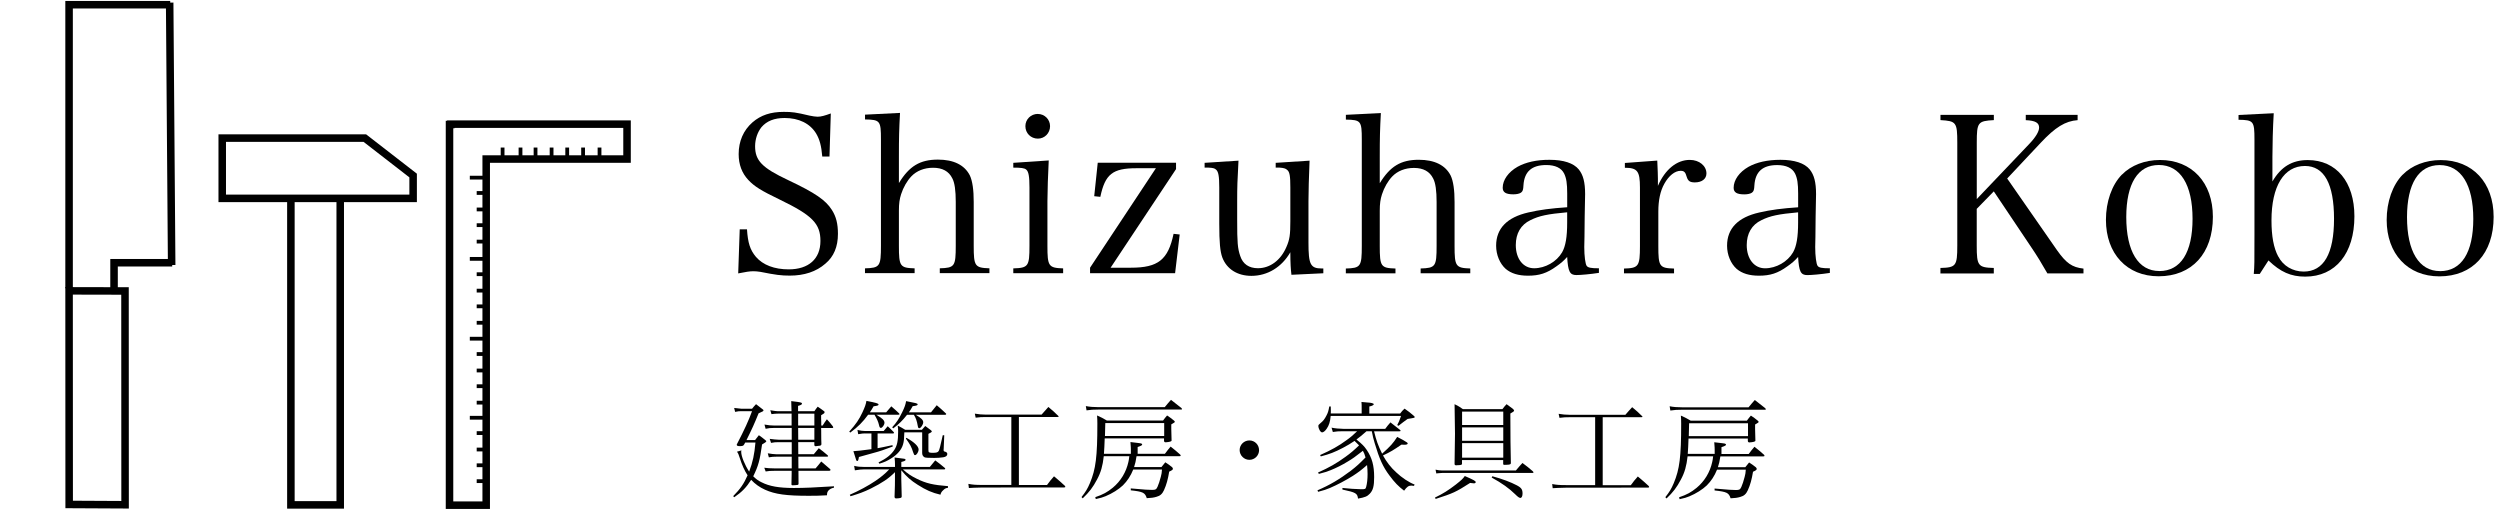 <?xml version="1.0" encoding="UTF-8"?>
<svg id="_レイヤー_2" data-name="レイヤー 2" xmlns="http://www.w3.org/2000/svg" viewBox="0 0 588.8 120.07">
  <defs>
    <style>
      .cls-1 {
        fill: #fff;
      }

      .cls-2 {
        stroke-width: .89px;
      }

      .cls-2, .cls-3 {
        fill: none;
        stroke: #000;
        stroke-miterlimit: 10;
      }

      .cls-3 {
        stroke-width: 1.77px;
      }
    </style>
  </defs>
  <g id="layer1">
    <g>
      <rect class="cls-1" width="588.8" height="120.07"/>
      <polyline class="cls-3" points="80.13 46.57 80.13 118.91 68.51 118.91 68.51 46.57"/>
      <polygon class="cls-3" points="97.3 41.34 85.92 32.52 52.34 32.52 52.34 39.62 52.34 46.72 84.57 46.72 97.3 46.72 97.3 41.34"/>
      <polygon class="cls-3" points="147.68 29.24 106.18 29.24 106.18 29.33 105.87 29.33 105.87 118.98 114.51 118.98 114.51 37.46 147.68 37.46 147.68 29.24"/>
      <line class="cls-2" x1="112.27" y1="105.87" x2="114.64" y2="105.87"/>
      <line class="cls-2" x1="112.27" y1="109.58" x2="114.64" y2="109.58"/>
      <line class="cls-2" x1="112.27" y1="113.32" x2="114.64" y2="113.32"/>
      <line class="cls-2" x1="112.27" y1="102" x2="114.64" y2="102"/>
      <line class="cls-2" x1="110.65" y1="98.39" x2="114.64" y2="98.39"/>
      <line class="cls-2" x1="112.27" y1="94.83" x2="114.64" y2="94.83"/>
      <line class="cls-2" x1="112.27" y1="90.96" x2="114.64" y2="90.96"/>
      <line class="cls-2" x1="112.27" y1="87.26" x2="114.64" y2="87.26"/>
      <line class="cls-2" x1="112.27" y1="83.38" x2="114.64" y2="83.38"/>
      <line class="cls-2" x1="110.65" y1="79.77" x2="114.64" y2="79.77"/>
      <line class="cls-2" x1="112.27" y1="76.02" x2="114.64" y2="76.02"/>
      <line class="cls-2" x1="112.27" y1="72.15" x2="114.64" y2="72.15"/>
      <line class="cls-2" x1="112.27" y1="68.45" x2="114.64" y2="68.45"/>
      <line class="cls-2" x1="112.27" y1="64.58" x2="114.64" y2="64.58"/>
      <line class="cls-2" x1="110.65" y1="60.97" x2="114.64" y2="60.97"/>
      <line class="cls-2" x1="112.27" y1="56.9" x2="114.64" y2="56.9"/>
      <line class="cls-2" x1="112.27" y1="53.03" x2="114.64" y2="53.03"/>
      <line class="cls-2" x1="112.27" y1="49.33" x2="114.64" y2="49.33"/>
      <line class="cls-2" x1="112.27" y1="45.45" x2="114.64" y2="45.45"/>
      <line class="cls-2" x1="110.65" y1="41.84" x2="114.64" y2="41.84"/>
      <line class="cls-2" x1="118.37" y1="34.75" x2="118.37" y2="37.12"/>
      <line class="cls-2" x1="122.59" y1="34.75" x2="122.59" y2="37.12"/>
      <line class="cls-2" x1="126.13" y1="34.75" x2="126.13" y2="37.12"/>
      <line class="cls-2" x1="129.91" y1="34.75" x2="129.91" y2="37.12"/>
      <line class="cls-2" x1="133.59" y1="34.75" x2="133.59" y2="37.12"/>
      <line class="cls-2" x1="137.33" y1="34.75" x2="137.33" y2="37.12"/>
      <line class="cls-2" x1="141.2" y1="34.75" x2="141.2" y2="37.12"/>
      <polyline class="cls-3" points="26.86 67.89 26.86 61.88 40.56 61.88"/>
      <polyline class="cls-3" points="40.09 1.11 16.27 1.11 16.27 67.89"/>
      <polygon class="cls-3" points="16.29 118.81 29.46 118.88 29.44 68.53 16.27 68.5 16.29 118.81"/>
      <line class="cls-3" x1="39.96" y1=".61" x2="40.43" y2="62.42"/>
      <g>
        <path d="m174.23,54.01h1.7c.21,3.19.72,4.84,2.11,6.49,1.65,1.91,4.33,2.94,7.72,2.94,4.69,0,7.47-2.47,7.47-6.69,0-4.07-1.9-6.03-9.58-9.74-4.38-2.11-5.97-3.09-7.42-4.64-1.49-1.6-2.26-3.61-2.26-6.08,0-3.04,1.13-5.61,3.25-7.47,1.96-1.7,4.28-2.47,7.37-2.47,1.96,0,2.83.1,6.08.88.77.15,1.39.26,1.91.26.77,0,1.7-.26,3.09-.77l-.31,10.14h-1.7c-.21-2.52-.62-4.02-1.44-5.41-1.44-2.37-4.07-3.66-7.42-3.66-2.47,0-4.22.72-5.46,2.16-.93,1.18-1.49,2.78-1.5,4.48,0,3.4,1.65,5.1,7.77,7.98,6.44,3.04,8.86,4.74,10.3,7.01,1.03,1.6,1.44,3.3,1.44,5.66,0,3.04-.98,5.36-2.94,7-2.16,1.9-5,2.83-8.4,2.83-2.01,0-3.3-.16-6.9-.88-.62-.1-1.18-.15-1.7-.15-.82,0-1.75.15-3.55.51l.36-10.4Z"/>
        <path d="m211.72,43.1c2.42-3.96,4.95-5.51,9.17-5.51,3.76,0,6.28,1.29,7.52,3.71.62,1.29.93,3.45.92,6.28v10.3c0,4.79.25,5.2,3.7,5.31v1.13s-11.69,0-11.69,0v-1.13c3.5-.1,3.76-.46,3.76-5.3v-10.35c0-2.63-.25-4.53-.82-5.56-.82-1.65-2.32-2.47-4.53-2.47-2.06,0-3.86.72-5.1,2.01-1.03,1.08-1.91,2.63-2.42,4.22-.36,1.13-.52,2.16-.52,3.86v8.29c0,4.84.25,5.2,3.7,5.31v1.13s-11.69,0-11.69,0v-1.13c3.5-.1,3.76-.46,3.76-5.3v-25.08c0-4.38-.2-4.63-3.75-4.69v-1.13s8.24-.41,8.24-.41c-.21,3.91-.26,5.82-.26,10.3v6.23Z"/>
        <path d="m247,37.76c-.16,2.99-.31,7.47-.31,9.63v10.51c0,4.79.25,5.2,3.7,5.31v1.13s-11.74,0-11.74,0v-1.13c3.55-.1,3.81-.51,3.81-5.3v-13.75c0-2.58-.2-3.76-.77-4.22-.41-.36-1.24-.46-3.04-.46v-1.13l8.34-.56Zm-2.57-10.92c1.6,0,2.88,1.29,2.88,2.88,0,1.65-1.29,2.94-2.88,2.93-1.65,0-2.94-1.29-2.93-2.94,0-1.6,1.29-2.88,2.94-2.88Z"/>
        <path d="m267.65,39.62c-5.61,0-7.37,1.39-8.5,6.74l-1.44-.15.83-7.88h18.44v1.5l-15.41,23.22h4.79c6.39,0,8.75-1.85,10.04-7.98l1.44.16-1.08,9.11h-20.03s0-1.29,0-1.29l15.51-23.43h-4.58Z"/>
        <path d="m304.16,64.71c-.16-1.24-.26-2.78-.26-5.3-2.01,3.5-5.36,5.56-9.17,5.56-3.3,0-5.82-1.6-6.85-4.33-.51-1.39-.72-3.5-.72-7.98v-8.5c0-2.68-.2-3.76-.77-4.22-.31-.31-.77-.41-1.75-.46h-.93v-1.13l7.98-.51c-.26,4.79-.31,6.02-.31,9.58v4.48c0,5.2.1,6.59.72,8.39.62,1.91,2.06,2.88,4.17,2.88,2.83,0,5.36-1.85,6.7-4.99.77-1.75.93-2.88.93-6.08v-7.93c0-2.73-.15-3.71-.77-4.17-.31-.31-.82-.46-1.75-.52h-.93v-1.13l7.98-.51c-.16,3.86-.26,7.26-.26,9.58v9.73c0,5.15.46,6.08,3.14,6.08h.36v1.13s-7.52.36-7.52.36Z"/>
        <path d="m324.97,43.14c2.42-3.96,4.95-5.51,9.17-5.51,3.76,0,6.28,1.29,7.52,3.71.62,1.29.93,3.45.92,6.28v10.3c0,4.79.25,5.2,3.7,5.31v1.13s-11.69,0-11.69,0v-1.13c3.5-.1,3.76-.46,3.76-5.3v-10.35c0-2.63-.25-4.53-.82-5.56-.82-1.65-2.32-2.47-4.53-2.47-2.06,0-3.86.72-5.1,2.01-1.03,1.08-1.91,2.63-2.42,4.22-.36,1.13-.52,2.16-.52,3.86v8.29c0,4.84.25,5.2,3.7,5.31v1.13s-11.69,0-11.69,0v-1.13c3.5-.1,3.76-.46,3.76-5.3v-25.08c0-4.38-.2-4.63-3.75-4.69v-1.13s8.24-.41,8.24-.41c-.21,3.91-.26,5.82-.26,10.3v6.23Z"/>
        <path d="m376.56,64.27c-2.01.31-4.27.51-5.3.51-1.54,0-1.96-.82-2.16-4.27-.82.93-1.49,1.49-2.52,2.21-2.27,1.65-4.07,2.21-6.7,2.21-2.27,0-3.97-.52-5.25-1.6-1.39-1.24-2.26-3.3-2.26-5.46,0-4.07,2.58-6.69,7.57-7.83,2.68-.62,5.41-.98,9.17-1.23v-3.24c0-2.37-.2-3.61-.72-4.69-.67-1.34-2.11-2.01-4.22-2.01-3.4,0-5.15,1.54-5.36,4.74-.05,1.08-.16,1.44-.57,1.75-.36.26-1.03.41-1.8.41-1.75,0-2.52-.46-2.52-1.55,0-1.85,1.34-3.71,3.5-4.94,1.96-1.08,4.48-1.65,7.52-1.64,3.3,0,5.67.77,6.9,2.27,1.03,1.29,1.49,2.99,1.49,5.82q0,.15-.1,5.2l-.05,4.89-.05,2.37c0,2.16.26,4.02.57,4.43.31.41.93.57,2.88.57v1.08Zm-7.46-14.27c-4.58.41-6.59.82-8.65,1.85-2.27,1.08-3.45,3.14-3.45,5.87,0,3.24,1.75,5.46,4.32,5.46,2.63,0,5.3-1.54,6.59-3.76.82-1.44,1.19-3.6,1.19-7v-2.42Z"/>
        <path d="m390.32,37.8c.1,2.58.15,3.24.15,4.33v1.65c1.7-3.91,4.48-6.13,7.52-6.12,2.21,0,3.91,1.39,3.91,3.19,0,1.29-1.08,2.11-2.73,2.11-1.13,0-1.6-.31-1.91-1.29-.31-1.13-.62-1.44-1.44-1.44-1.34,0-2.78,1.13-3.86,3.09-.93,1.7-1.39,3.81-1.39,6.54v8.08c0,4.84.25,5.2,3.7,5.31v1.13s-11.79,0-11.79,0v-1.13c3.45-.1,3.76-.51,3.76-5.3v-13.8c0-3.86-.61-4.63-3.55-4.64v-1.13l7.62-.56Z"/>
        <path d="m430.95,64.28c-2.01.31-4.27.51-5.3.51-1.54,0-1.96-.82-2.16-4.28-.82.93-1.49,1.49-2.52,2.21-2.27,1.65-4.07,2.21-6.7,2.21-2.27,0-3.97-.52-5.25-1.6-1.39-1.24-2.26-3.3-2.26-5.46,0-4.07,2.58-6.69,7.57-7.82,2.68-.62,5.41-.98,9.17-1.23v-3.24c0-2.37-.2-3.61-.72-4.69-.67-1.34-2.11-2.01-4.22-2.01-3.4,0-5.15,1.54-5.36,4.74-.05,1.08-.16,1.44-.57,1.75-.36.26-1.03.41-1.8.41-1.75,0-2.52-.46-2.52-1.55,0-1.85,1.34-3.71,3.5-4.94,1.96-1.08,4.48-1.65,7.52-1.65,3.3,0,5.67.77,6.9,2.27,1.03,1.29,1.49,2.99,1.49,5.82q0,.15-.1,5.2l-.05,4.89-.05,2.37c0,2.16.26,4.02.57,4.43.31.41.93.57,2.88.57v1.08Zm-7.46-14.27c-4.58.41-6.59.82-8.65,1.85-2.27,1.08-3.45,3.14-3.45,5.87,0,3.24,1.75,5.46,4.32,5.46,2.63,0,5.3-1.54,6.59-3.76.82-1.44,1.19-3.6,1.19-7v-2.42Z"/>
        <path d="m465.56,57.86c0,4.74.31,5.15,4.02,5.25v1.29s-12.57,0-12.57,0v-1.29c3.66-.1,3.97-.46,3.97-5.25v-24.26c0-4.79-.25-5.1-3.96-5.31v-1.24s12.57,0,12.57,0v1.24c-3.76.21-4.02.51-4.02,5.3v13.29s12.26-12.87,12.26-12.87c1.6-1.65,2.42-3.04,2.42-3.96,0-1.13-.88-1.65-3.14-1.75v-1.24s12.21,0,12.21,0v1.24c-2.89.21-5.25,1.65-8.71,5.35l-7.88,8.39,11.74,16.89c2.16,3.04,3.5,4.02,6.23,4.33v1.13s-8.5,0-8.5,0c-1.44-2.52-2.42-4.12-3.71-6.03l-8.91-13.29-4.02,4.12v8.65Z"/>
        <path d="m499.76,41.13c2.16-2.21,5.41-3.45,8.96-3.45,7.52,0,12.46,5.31,12.46,13.39,0,8.6-4.95,14-12.78,14-7.47,0-12.41-5.31-12.41-13.29,0-4.27,1.39-8.24,3.76-10.66Zm8.8,22.71c5.05,0,7.83-4.38,7.83-12.31,0-8.03-2.88-12.67-7.93-12.67-4.94,0-7.67,4.37-7.68,12.25,0,8.09,2.83,12.72,7.77,12.72Z"/>
        <path d="m532.2,64.52h-1.39c.16-2.01.16-2.37.16-9.22v-22.4c0-4.38-.2-4.64-3.75-4.69v-1.13s8.29-.41,8.29-.41c-.21,3.45-.31,7.62-.31,10.3v5.77c2.01-3.45,4.63-5.05,8.34-5.04,6.7,0,10.97,5.15,10.97,13.24,0,8.75-4.43,14.21-11.59,14.21-3.35,0-5.82-1.08-8.65-3.81l-2.06,3.19Zm4.38-4.12c1.13,2.22,3.4,3.55,5.97,3.56,4.74,0,7.16-4.22,7.16-12.41,0-8.24-2.31-12.46-6.85-12.46-4.94,0-7.88,4.74-7.88,12.82,0,3.71.51,6.49,1.59,8.5Z"/>
        <path d="m565.88,41.15c2.16-2.21,5.41-3.45,8.96-3.45,7.52,0,12.46,5.31,12.46,13.39,0,8.6-4.95,14-12.78,14-7.47,0-12.41-5.31-12.41-13.29,0-4.27,1.39-8.24,3.76-10.66Zm8.8,22.71c5.05,0,7.83-4.38,7.83-12.31,0-8.03-2.88-12.67-7.93-12.67-4.94,0-7.67,4.38-7.68,12.25,0,8.09,2.83,12.72,7.77,12.72Z"/>
      </g>
      <g>
        <path d="m172.67,116.86c1.7-1.72,2.53-2.92,3.4-4.92-.7-1.05-1.32-2.43-1.85-4.1-.25-.83-.38-1.1-.65-1.45l1.05-.32c-.05.18-.05.28-.05.38,0,1,.85,3.07,1.87,4.62.85-2.2,1.25-4.1,1.48-6.85h-2.4c-.12.2-.2.37-.27.47-.15.28-.3.35-.83.38h-.28c-.4,0-.62-.1-.62-.3v-.08c1.85-3.57,2.8-5.65,3.6-7.85h-2.57c-.45,0-.77.02-1.42.17l-.22-.93c.22.03.77.1,1.65.18h2.57c.38-.47.5-.62.93-1.07.72.57.95.75,1.65,1.28.08.08.1.12.1.18,0,.17-.1.25-1.15.7-1,2.47-1.53,3.65-2.85,6.3h2.02c.38-.5.5-.65.9-1.15.67.47.87.62,1.52,1.15.17.15.23.22.23.28,0,.12-.33.38-1,.75-.53,3.8-.88,5.05-2.08,7.5.67.65,1.17,1.03,1.95,1.4,1.85.95,4.12,1.35,7.6,1.35,2.5,0,5.12-.12,9.47-.4v.32c-.65.15-1,.35-1.32.7-.23.28-.33.55-.33,1.1-1.6.1-2.65.12-4.27.12-5.3,0-7.92-.35-10.32-1.43-1.28-.58-2.33-1.33-3.27-2.33-1.1,1.75-2.15,2.85-3.98,4.1l-.25-.25Zm21.08-16.64c.4-.65.53-.83,1-1.47.62.68.8.88,1.37,1.62.08.12.12.22.12.28,0,.1-.07.15-.15.15h-2.7c0,.38.02.67.02.67q0,2.4.05,3.08c0,.35-.12.42-.8.47-.1.02-.27.05-.52.07h-.05c-.2,0-.3-.12-.3-.38v-.58h-3.8l.02,2.85h3.65c.52-.6.67-.8,1.18-1.42.87.65,1.17.88,2.1,1.68.05.07.1.15.1.17,0,.08-.1.15-.25.15h-6.77s.02,2.75.02,2.75h4.05c.6-.72.8-.92,1.33-1.62.82.7,1.12.97,2.1,1.8.05.07.08.15.08.17,0,.12-.12.22-.25.22h-7.3c0,1.65,0,2.25.02,3.12-.05.12-.08.15-.17.2-.1.03-.88.1-1.22.1-.17,0-.22-.05-.28-.17q0-.55.05-2.62v-.62h-4.17c-.85,0-1.17.02-1.95.15l-.33-.88q1.05.15,2.27.15h4.2s0-2.75,0-2.75h-3.62c-.65,0-1.02.02-1.77.15l-.25-.95c.72.12,1.47.23,2.02.23h3.62s0-2.85,0-2.85h-3.02c-.8,0-1.12.02-1.85.17l-.32-.95c.7.1,1.7.2,2.07.2h3.12v-2.77s-4.2,0-4.2,0c-.8,0-1.15.03-1.95.2l-.27-1c1.02.18,1.52.23,2.22.23h4.17q0-.35,0-2.8h-3.27c-.45,0-.8.03-1.47.12l-.28-.92c.9.15,1.42.23,1.75.23h3.25q0-.95-.07-2.38c1.2.12,2.17.28,2.38.38.1.03.15.12.15.2,0,.22-.2.35-.92.55,0,.47,0,.9,0,1.25h3.85c.3-.47.4-.6.78-1.07.7.47.9.62,1.5,1.07.1.07.12.15.12.22s-.05.2-.12.28c-.03.03-.12.07-.3.2-.2.1-.22.12-.4.25v.68l.03.95v.8s.35,0,.35,0Zm-1.95-2.8h-3.82c0,1.27,0,2.07,0,2.8h3.82v-2.8Zm-3.82,3.37l.02,2.77h3.8s0-2.77,0-2.77h-3.82Z"/>
        <path d="m208.72,97.1c.43-.5.83-.98,1.2-1.4.82.7,1.05.92,1.82,1.65.08.07.1.15.1.18,0,.1-.1.15-.28.15h-5.17c1.4.82,1.92,1.32,1.92,1.88,0,.5-.5,1.22-.85,1.22-.23,0-.33-.17-.45-.72-.15-.7-.5-1.47-1.05-2.38h-1.5c-1.28,1.75-2.35,2.82-4.2,4.2l-.25-.22c1.62-1.82,2.3-2.82,3.1-4.52.6-1.3.8-1.85.95-2.72,2.32.45,2.85.6,2.85.85,0,.22-.17.28-1.17.43-.4.7-.53.92-.88,1.42h3.85Zm10.27,12.88c.58-.7.73-.9,1.28-1.55,1,.75,1.3.98,2.25,1.78.08.1.1.15.1.22s-.1.12-.2.12h-9.77c1.07.97,1.92,1.55,3.3,2.22,2.2,1.08,3.8,1.45,7.32,1.73v.38c-.58.1-.75.2-1.15.6-.38.35-.48.53-.63,1.03-1.95-.45-3.4-1.08-5.35-2.33-1.6-1-2.65-1.93-3.87-3.43v2.07c0,.88.05,2.88.1,4.1-.02.18-.05.25-.17.32-.17.08-.7.15-1.12.15-.22,0-.32-.08-.4-.3.1-2.97.1-3.02.1-4.27v-1.62c-1.47,1.5-3.05,2.55-5.7,3.87-1.58.77-2.78,1.22-4.78,1.8l-.15-.35c2.12-.92,4.35-2.12,6.05-3.27,1.28-.88,2.18-1.6,3.23-2.7h-5.92c-.57,0-1.15.05-2.17.22l-.17-1.05c.85.2,1.42.25,2.35.25h7.27s0-.52,0-.52c0-.6-.02-.92-.1-1.7.92.1,2.05.25,2.32.3.17.05.27.12.27.25,0,.2-.27.32-1,.5v1.17s6.72,0,6.72,0Zm-15.27-7.9c-.5,0-.6.03-1.6.18l-.17-1c.7.17,1.22.25,1.77.25h4.4c.4-.5.53-.65.95-1.12.65.6.85.78,1.42,1.38.05.07.07.12.07.17s-.1.15-.17.15h-3.7v3.47c1.1-.2,1.27-.25,3.5-.72l.08.32c-1.95.75-3.15,1.15-4.38,1.47q-2.85.8-3.6,1c-.1.72-.2.95-.4.95s-.2,0-.9-2.32q1-.03,4.25-.47v-3.7s-1.52,0-1.52,0Zm14.97,4.05v.22c0,.2.33.3.95.3.92,0,1.25-.1,1.45-.45.2-.42.33-.92.95-3.7l.35.02-.13,3.1c0,.15-.02.25-.02.28v.1c0,.25.07.33.35.38.33.08.52.28.52.55,0,.4-.32.67-.95.77-.75.1-1.3.15-2.15.15-1.33,0-2-.05-2.22-.13-.4-.2-.6-.55-.6-1.02v-4.88s-4.2,0-4.2,0c-.05,1.57-.1,2.12-.3,2.82-.35,1.27-1.35,2.45-2.88,3.37-.9.57-1.47.82-2.7,1.2l-.2-.3c1.9-.95,2.95-1.8,3.72-2.95.67-1.02.9-2.12.9-4.4,0-.43-.03-.7-.1-1.33.8.43,1.05.55,1.77,1h3.92c.35-.4.45-.52.8-.9q.67.5,1.27.95c.2.15.27.25.27.32,0,.15-.25.33-.8.58v3.92Zm.58-9.02c.6-.75.78-.97,1.35-1.67.95.8,1.22,1.05,2.12,1.9.07.07.12.12.12.17,0,.08-.12.18-.2.18h-6.97c1.27.75,1.75,1.25,1.75,1.75,0,.57-.58,1.42-.93,1.42-.17,0-.28-.12-.33-.42-.25-1.38-.47-2-.95-2.75h-1.6c-1.1,1.4-1.92,2.2-3.25,3.2l-.25-.25c1.05-1.15,1.6-2,2.38-3.6.58-1.2.75-1.72.9-2.57q.92.2,2.25.47c.3.08.47.18.47.3,0,.22-.28.32-1.17.42-.4.72-.55.95-.9,1.45h5.2Zm-5.8,6c1.77.95,2.88,2,2.88,2.75,0,.58-.48,1.33-.83,1.33-.2,0-.25-.08-.45-.65-.42-1.33-.67-1.78-1.72-3.25l.12-.18Z"/>
        <path d="m239.97,114.23h6.62c.67-.92.9-1.2,1.65-2.05,1.15.95,1.47,1.25,2.57,2.25.05.1.1.18.1.22,0,.1-.1.15-.3.15l-19.32.02q-2.3.05-3.1.12l-.12-.98c1.05.2,1.72.25,3.22.25h6.9s0-15.99,0-15.99h-6c-1,0-1.38.02-2.4.15l-.2-.95c.92.15,1.65.23,2.6.23h13.12c.7-.82.92-1.05,1.6-1.8,1.05.85,1.35,1.15,2.35,2.12.05.05.08.1.08.12,0,.08-.1.12-.25.12h-9.12s0,15.99,0,15.99Z"/>
        <path d="m266.34,106.89v-1.08c0-.3,0-.4-.1-1.7,2.3.28,2.33.28,2.52.33.15.05.25.15.25.22,0,.2-.2.33-1.07.62v1.6s6.42,0,6.42,0c.58-.78.75-1,1.35-1.7,1,.8,1.32,1.05,2.27,1.9.05.1.1.18.1.22,0,.1-.12.15-.3.15h-10.1c-.2,1.25-.28,1.62-.58,2.55h6.45c.38-.5.5-.65.9-1.12.72.47.95.62,1.57,1.12.15.15.22.25.22.4,0,.23-.17.35-.87.68-.3,1.8-.63,3.05-1.23,4.37-.38.85-.9,1.33-1.75,1.55-.62.2-1.38.3-2.3.33-.42-1.3-.87-1.53-3.77-1.85v-.45c3.45.3,4.15.35,5,.35s1-.1,1.3-.73c.2-.4.58-1.55.78-2.37.17-.65.22-.92.27-1.7h-6.77c-.6,1.5-1.4,2.7-2.42,3.72-1,.95-2.53,1.92-4.1,2.57-.65.27-1.17.42-2.3.67l-.12-.45c1.85-.62,2.87-1.2,4.12-2.22,1.87-1.55,3.15-3.67,3.68-6.07.1-.4.12-.62.22-1.35h-6.02c-.25,2.27-.68,3.8-1.58,5.47-.97,1.85-1.83,2.97-3.38,4.45l-.28-.3c.97-1.25,1.4-1.92,1.98-3.3,1.38-3.27,1.75-6.22,1.75-14,0-.82-.02-1.12-.07-1.92,1.05.47,1.35.62,2.32,1.2h13.22c.4-.55.53-.7.95-1.2.75.5.95.65,1.6,1.18.15.12.22.23.22.3,0,.12-.1.22-.83.62v1.1q.05,1.95.07,2.72-.02.3-1.4.4c-.22,0-.35-.1-.38-.32v-.6h-13.97c-.05,1.59-.1,2.47-.18,3.62h6.3Zm-10.62-11.25c.9.17,1.78.25,2.95.25h15.65c.62-.77.83-.99,1.47-1.72,1.05.8,1.38,1.07,2.45,1.92.08.12.15.2.15.25s-.08.12-.12.12h-19.6c-1.1,0-1.85.04-2.77.19l-.17-1.02Zm18.47,4h-13.87q-.05,2.4-.08,3.04h13.95s0-3.04,0-3.04Z"/>
        <path d="m296.54,106c0,1.28-1.03,2.3-2.28,2.3s-2.3-1.03-2.3-2.3c0-1.25,1.03-2.27,2.3-2.27s2.27,1.03,2.27,2.28Z"/>
        <path d="m321.85,101.56c-1.15,1.02-1.6,1.37-2.38,1.95,1.38,1.12,1.8,1.55,2.42,2.45,1.25,1.88,1.75,3.67,1.75,6.4,0,2.12-.25,3.1-1.03,3.92-.58.62-1.1.85-2.77,1.15-.15-1.25-.5-1.45-3.67-2.13v-.38c1.17.15,3.5.3,4.37.3,1,0,1.07-.02,1.22-.55.22-.82.33-1.82.33-3.02,0-.72-.03-1.3-.12-2.12-1.4,1.22-2,1.67-3.35,2.55-1.7,1.07-3.7,2.12-5.4,2.85-.83.35-1.42.55-2.78.9l-.15-.35c2.92-1.25,5.22-2.62,7.87-4.62,1.38-1.07,1.95-1.6,3.45-3.12-.22-.75-.32-1.05-.62-1.57-1.87,1.45-2.37,1.82-3.6,2.55-1.2.75-2.7,1.5-4,2.02-.77.32-1.42.52-2.77.87l-.2-.32c2.65-1.2,4.3-2.12,6.47-3.7,1.25-.9,1.97-1.52,3.2-2.7-.33-.35-.45-.45-1.07-1.05-.92.62-1.7,1.1-2.67,1.6-1.98,1.05-3.23,1.52-5.27,2.05l-.17-.32c2.6-1.15,4.35-2.12,6.22-3.5.95-.67,1.5-1.15,2.5-2.1h-3.57c-.78,0-1.22.02-2.15.17l-.3-1.02c.8.17,1.8.27,2.77.28h9.87c.5-.67.65-.87,1.23-1.52.97.75,1.27.97,2.27,1.78.08.07.12.15.12.2,0,.07-.1.12-.25.12h-6c.5,2.07.97,3.42,1.9,5.27,2.03-1.82,2.58-2.45,3.55-3.95.92.45,1.97,1.05,2.3,1.3.12.07.17.17.17.28,0,.15-.3.27-.72.27t-.75-.03c-1.9,1.3-2.55,1.7-4.35,2.55.87,1.57,1.82,2.8,3.1,3.97,1.35,1.28,3.02,2.38,4.35,2.88l-.15.32c-.3-.05-.45-.07-.62-.07-.65,0-1.07.3-1.7,1.2-1.35-1.02-2.25-1.95-3.47-3.6-1.52-2.02-2.37-3.9-3.47-7.62-.35-1.18-.42-1.5-.67-2.78h-1.22Zm-1.15-4.17v-1.25c0-.7,0-.9-.05-1.47.58.07,1.02.1,1.33.12.97.05,1.57.2,1.57.43,0,.17-.42.4-1.05.52v1.65s7.27,0,7.27,0c.4-.53.52-.68,1.03-1.15,1,.7,1.3.93,2.22,1.73.12.1.17.17.17.28,0,.05-.05.1-.15.15-.08.03-.3.08-.6.12-.35.05-.65.1-.92.15-.87.62-1.17.85-2.15,1.62l-.3-.17c.4-.75.5-.97.9-2.15h-16.57c-.12,1.37-.4,2.25-.95,3.02-.35.52-.77.85-1.07.85-.38,0-.88-.85-.88-1.53,0-.2.08-.3.47-.62.68-.55,1-.97,1.45-1.85.35-.68.45-1,.65-2.1h.35c.02.47.02.92.02,1.07q0,.33-.02.58h7.27Z"/>
        <path d="m337.97,117.18c1.92-.92,3.13-1.7,4.92-3.07,1.3-1.03,1.65-1.35,2.1-2,2.2.97,2.57,1.17,2.57,1.45,0,.15-.17.28-.42.28-.1,0-.5-.05-.9-.1-3.4,2.17-3.95,2.42-8.12,3.77l-.15-.32Zm.13-6.57c.55.12,1.05.2,1.55.2h17.37c.67-.82.88-1.04,1.55-1.77,1.1.82,1.42,1.07,2.4,1.92.1.1.2.23.2.28,0,.08-.08.15-.18.15h-21.34c-.75.04-1.2.09-1.37.12l-.18-.9Zm6.25-1.45c0,.3-.18.38-.93.4-.2,0-.35,0-.42.03h-.05c-.25,0-.38-.12-.37-.35v-.08q.1-5.72.1-7,0-2-.1-6.97c.9.45,1.17.6,1.97,1.17h9.3c.4-.52.53-.7.98-1.17.65.47.85.62,1.45,1.07.2.18.32.33.32.43,0,.17-.22.35-.88.7,0,4.35.05,9.35.12,11.6v.07c0,.28-.2.38-.93.4-.25,0-.42.02-.5.02h-.08c-.2,0-.3-.07-.3-.22v-.9h-9.7s0,.8,0,.8Zm0-4.8v3.43s9.7,0,9.7,0v-3.42s-9.7,0-9.7,0Zm0-3.7v3.15s9.7,0,9.7,0v-3.15s-9.7,0-9.7,0Zm9.7-3.72h-9.7s0,3.15,0,3.15h9.7s0-3.15,0-3.15Zm-2.58,15.22c2.4.65,4.25,1.35,5.85,2.18,1,.55,1.27.95,1.27,1.9,0,.6-.2,1.03-.5,1.03-.27,0-.6-.23-1.22-.85-1.45-1.42-3.17-2.65-5.55-3.95l.15-.3Z"/>
        <path d="m377.47,114.27h6.62c.67-.92.9-1.2,1.65-2.05,1.15.95,1.47,1.25,2.57,2.25.05.1.1.18.1.22,0,.1-.1.15-.3.15l-19.32.02q-2.3.05-3.1.12l-.12-.98c1.05.2,1.72.25,3.22.25h6.9s0-15.99,0-15.99h-6c-1,0-1.38.02-2.4.15l-.2-.95c.92.15,1.65.23,2.6.23h13.12c.7-.82.92-1.05,1.6-1.79,1.05.85,1.35,1.15,2.35,2.12.05.05.08.1.08.12,0,.08-.1.12-.25.12h-9.12s0,15.99,0,15.99Z"/>
        <path d="m403.84,106.93v-1.07c0-.3,0-.4-.1-1.7,2.3.27,2.33.27,2.52.32.15.05.25.15.25.22,0,.2-.2.33-1.07.62v1.6s6.42,0,6.42,0c.58-.78.75-1,1.35-1.7,1,.8,1.32,1.05,2.27,1.9.05.1.1.18.1.22,0,.1-.12.15-.3.15h-10.1c-.2,1.25-.28,1.62-.58,2.55h6.45c.38-.5.5-.65.9-1.12.72.47.95.62,1.57,1.12.15.15.22.25.22.4,0,.22-.17.35-.87.67-.3,1.8-.63,3.05-1.23,4.37-.38.85-.9,1.33-1.75,1.55-.62.2-1.38.3-2.3.33-.42-1.3-.87-1.53-3.77-1.85v-.45c3.45.3,4.15.35,5,.35s1-.1,1.3-.72c.2-.4.58-1.55.78-2.38.17-.65.22-.92.27-1.7h-6.77c-.6,1.5-1.4,2.7-2.42,3.72-1,.95-2.53,1.92-4.1,2.57-.65.28-1.17.42-2.3.67l-.12-.45c1.85-.62,2.87-1.2,4.12-2.22,1.87-1.55,3.15-3.67,3.68-6.07.1-.4.12-.62.22-1.35h-6.02c-.25,2.27-.68,3.8-1.58,5.47-.97,1.85-1.83,2.97-3.38,4.45l-.28-.3c.97-1.25,1.4-1.92,1.98-3.3,1.38-3.28,1.75-6.22,1.75-14,0-.82-.02-1.12-.07-1.92,1.05.48,1.35.62,2.32,1.2h13.22c.4-.55.53-.7.95-1.2.75.5.95.65,1.6,1.18.15.12.22.23.22.3,0,.12-.1.22-.83.62v1.1q.05,1.95.07,2.72-.02.3-1.4.4c-.22,0-.35-.1-.38-.32v-.6h-13.97c-.05,1.6-.1,2.47-.18,3.62h6.3Zm-10.62-11.25c.9.18,1.78.25,2.95.25h15.65c.62-.77.83-.99,1.47-1.72,1.05.8,1.38,1.07,2.45,1.92.08.12.15.2.15.25s-.08.12-.12.12h-19.6c-1.1,0-1.85.04-2.77.19l-.17-1.02Zm18.47,4h-13.87q-.05,2.4-.08,3.04h13.95s0-3.04,0-3.04Z"/>
      </g>
    </g>
  </g>
</svg>